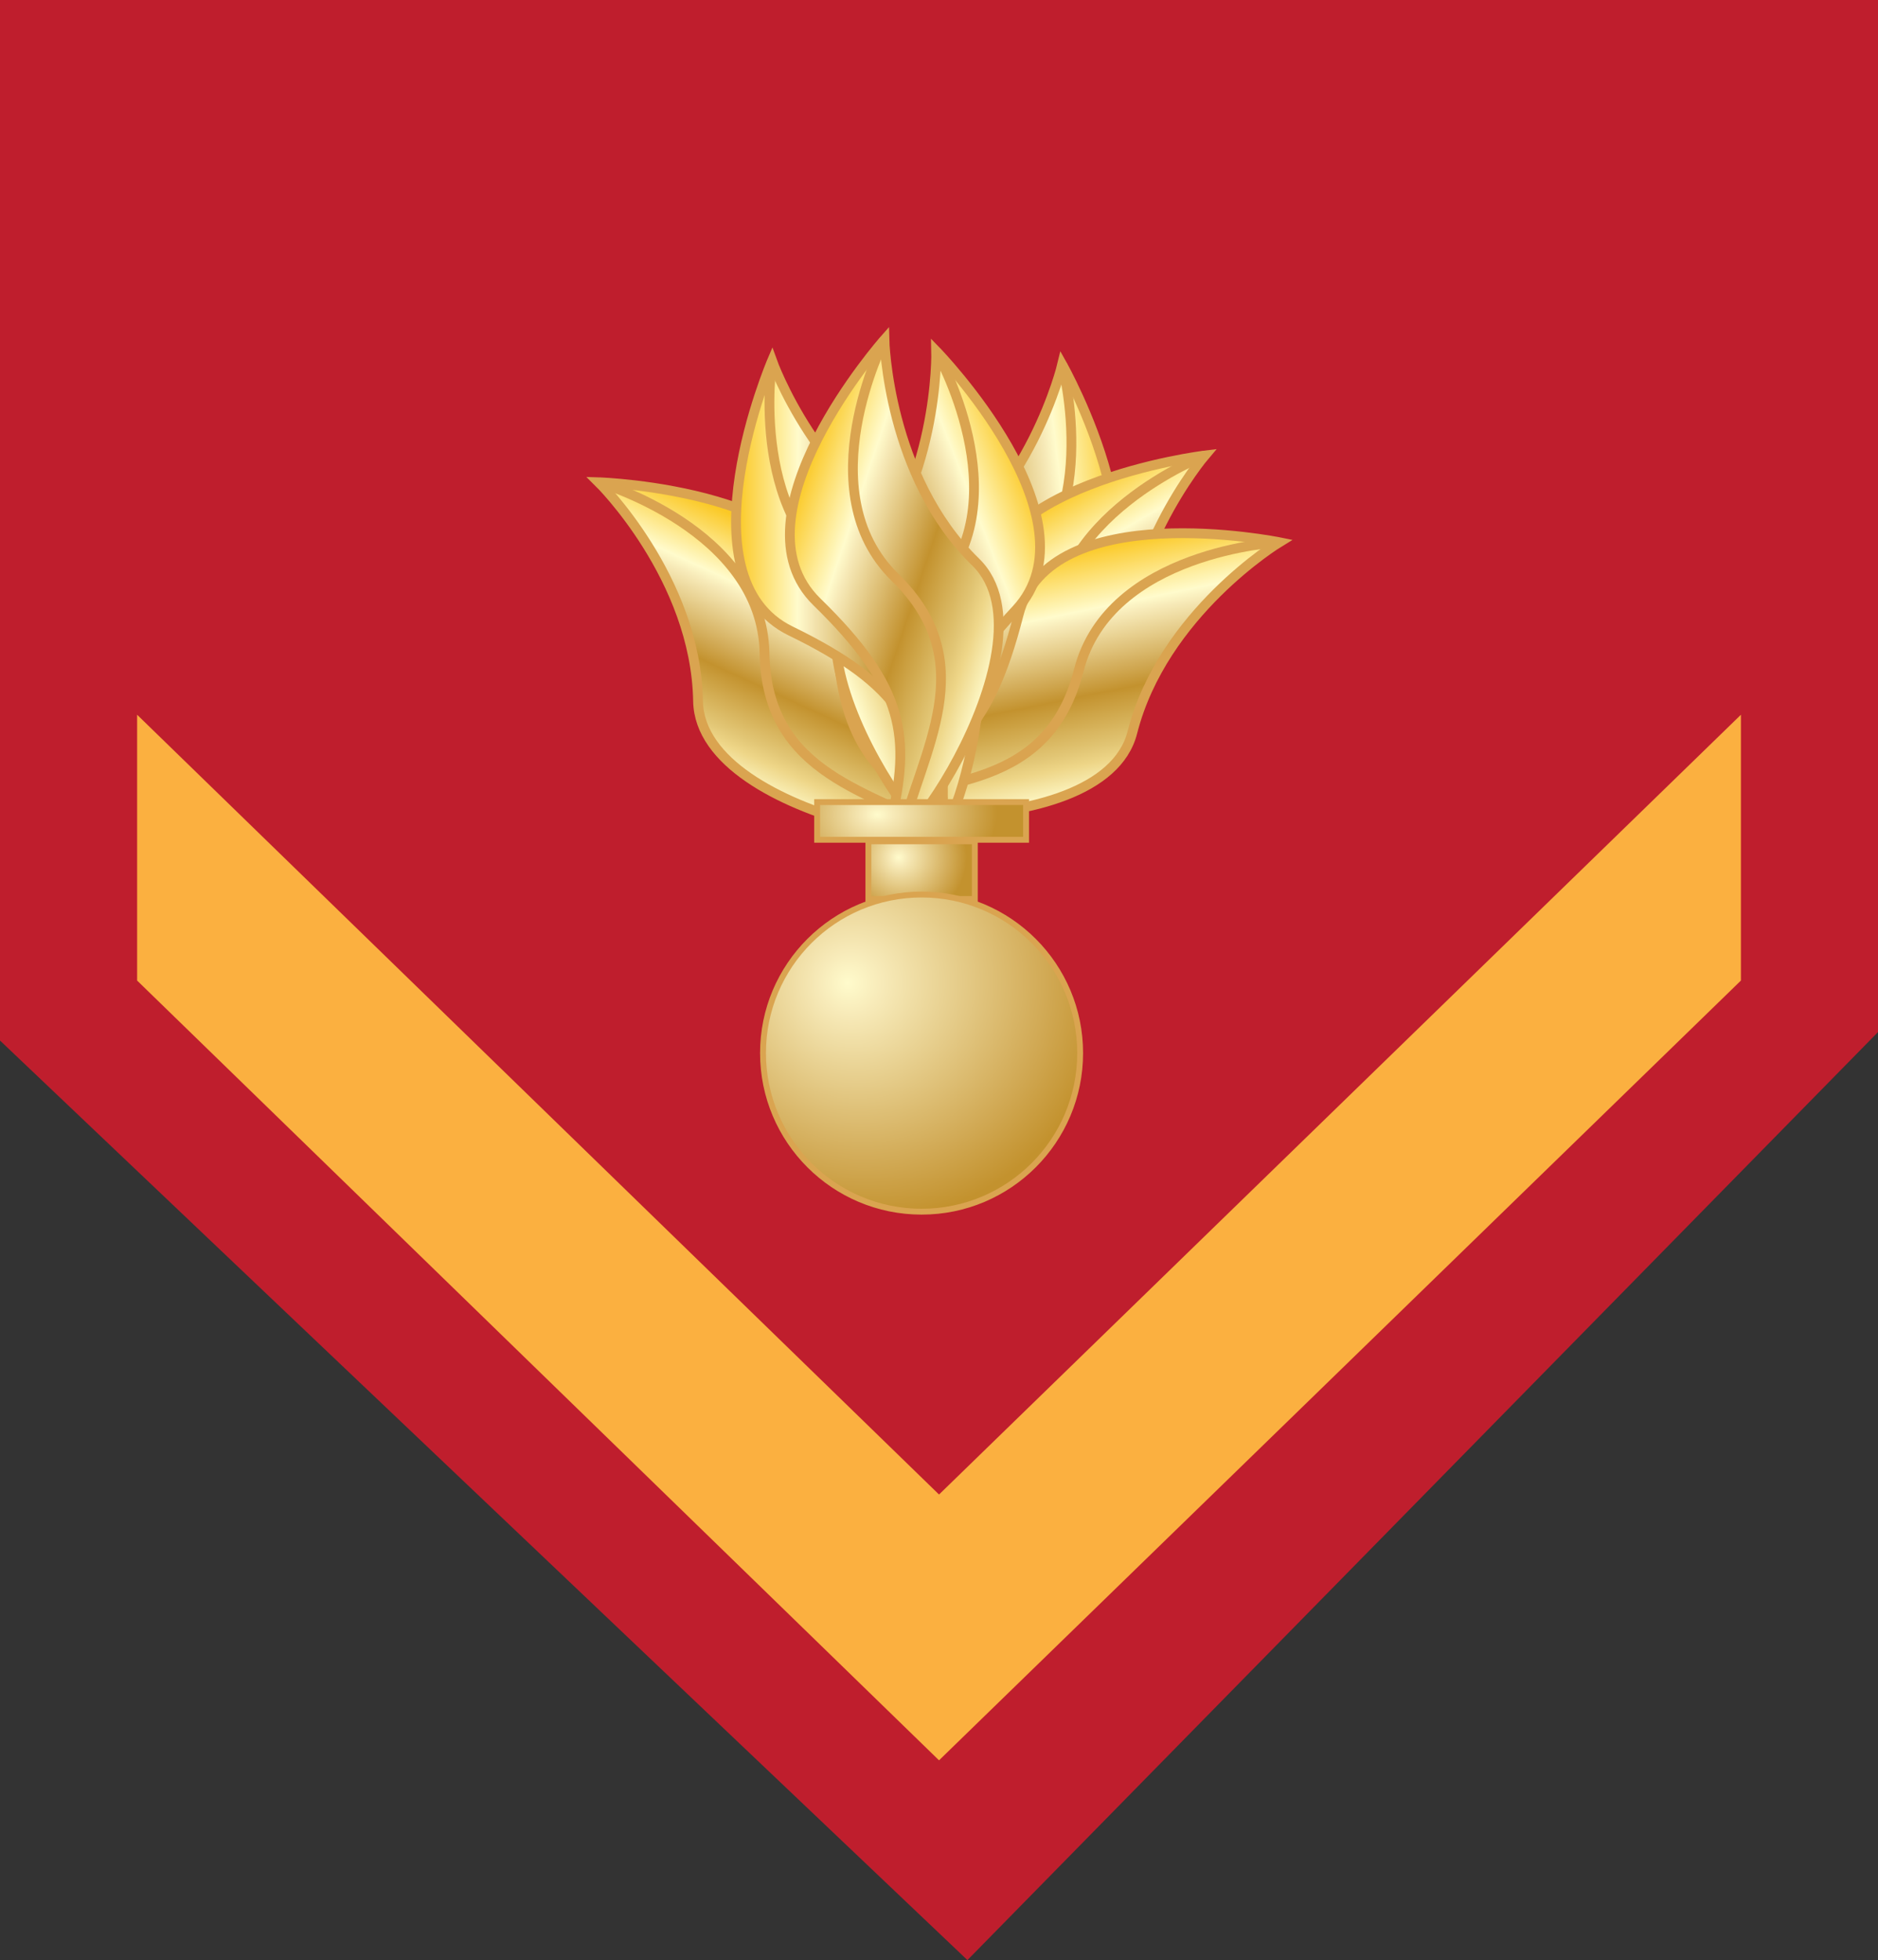 <svg xmlns="http://www.w3.org/2000/svg" xmlns:xlink="http://www.w3.org/1999/xlink" id="Layer_1" x="0px" y="0px" width="95.955px" height="100.144px" viewBox="0 0 95.955 100.144" xml:space="preserve"><rect x="0" y="0" width="95.955" height="100.144" fill="#333333" stroke="none"/><g>	<polygon fill="#BF1E2D" points="95.955,0 0,0 0,53.162 49.43,100.144 95.955,52.73  "></polygon>	<g>		<g>			<polygon fill="#FBB040" points="88.951,50.098 47.979,89.937 7.006,50.098 7.006,36.517 47.979,76.357 88.951,36.517    "></polygon>		</g>	</g>	<g>		<g>			<g>									<linearGradient id="SVGID_1_" gradientUnits="userSpaceOnUse" x1="-1080.902" y1="150.039" x2="-1068.404" y2="150.039" gradientTransform="matrix(-0.994 0.113 0.113 0.994 -1033.429 2.96)">					<stop offset="0.006" style="stop-color:#FBC926"></stop>					<stop offset="0.253" style="stop-color:#FFFBCC"></stop>					<stop offset="0.299" style="stop-color:#F7EAB8"></stop>					<stop offset="0.39" style="stop-color:#E7CF8E"></stop>					<stop offset="0.516" style="stop-color:#D1A954"></stop>					<stop offset="0.596" style="stop-color:#C3922E"></stop>					<stop offset="0.814" style="stop-color:#E2C675"></stop>					<stop offset="0.871" style="stop-color:#EED688"></stop>					<stop offset="1" style="stop-color:#FFFBCC"></stop>				</linearGradient>				<path fill="url(#SVGID_1_)" stroke="#DAA450" stroke-width="0.5" d="M54.271,18.625c0,0,5.895,10.465,0.568,13.822     c-5.324,3.352-6.15,5.73-6.051,10.314c0.1,4.588-6.777-10.65-1.453-14.003C52.66,25.405,54.271,18.625,54.271,18.625z"></path>				<path fill="none" stroke="#DAA450" stroke-width="0.5" d="M54.271,18.625c0,0,2.252,8.406-3.074,11.762     c-5.326,3.354-3.16,8.379-3.061,12.964"></path>			</g>			<g>									<linearGradient id="SVGID_2_" gradientUnits="userSpaceOnUse" x1="-864.861" y1="5.582" x2="-852.363" y2="5.582" gradientTransform="matrix(0.497 0.868 -0.868 0.497 485.276 775.203)">					<stop offset="0.006" style="stop-color:#FBC926"></stop>					<stop offset="0.253" style="stop-color:#FFFBCC"></stop>					<stop offset="0.299" style="stop-color:#F7EAB8"></stop>					<stop offset="0.39" style="stop-color:#E7CF8E"></stop>					<stop offset="0.516" style="stop-color:#D1A954"></stop>					<stop offset="0.596" style="stop-color:#C3922E"></stop>					<stop offset="0.814" style="stop-color:#E2C675"></stop>					<stop offset="0.871" style="stop-color:#EED688"></stop>					<stop offset="1" style="stop-color:#FFFBCC"></stop>				</linearGradient>				<path fill="url(#SVGID_2_)" stroke="#DAA450" stroke-width="0.5" d="M61.559,23.271c0,0-11.924,1.442-11.475,7.721     c0.449,6.277-0.979,8.352-4.732,10.984c-3.756,2.635,12.596-0.842,12.146-7.118S61.559,23.271,61.559,23.271z"></path>				<path fill="none" stroke="#DAA450" stroke-width="0.5" d="M61.559,23.271c0,0-8.107,3.16-7.658,9.438s-4.883,7.508-8.637,10.143     "></path>			</g>			<g>									<linearGradient id="SVGID_3_" gradientUnits="userSpaceOnUse" x1="-1080.996" y1="154.791" x2="-1068.498" y2="154.791" gradientTransform="matrix(0.199 0.98 -0.98 0.199 419.55 1057.069)">					<stop offset="0.006" style="stop-color:#FBC926"></stop>					<stop offset="0.253" style="stop-color:#FFFBCC"></stop>					<stop offset="0.299" style="stop-color:#F7EAB8"></stop>					<stop offset="0.39" style="stop-color:#E7CF8E"></stop>					<stop offset="0.516" style="stop-color:#D1A954"></stop>					<stop offset="0.596" style="stop-color:#C3922E"></stop>					<stop offset="0.814" style="stop-color:#E2C675"></stop>					<stop offset="0.871" style="stop-color:#EED688"></stop>					<stop offset="1" style="stop-color:#FFFBCC"></stop>				</linearGradient>				<path fill="url(#SVGID_3_)" stroke="#DAA450" stroke-width="0.5" d="M65.365,27.703c0,0-11.771-2.389-13.322,3.709     c-1.553,6.099-3.564,7.619-7.957,8.934c-4.393,1.315,12.221,3.171,13.771-2.926C59.41,31.321,65.365,27.703,65.365,27.703z"></path>				<path fill="none" stroke="#DAA450" stroke-width="0.5" d="M65.365,27.703c0,0-8.691,0.442-10.244,6.543     c-1.553,6.098-7,5.583-11.393,6.9"></path>			</g>			<g>									<linearGradient id="SVGID_4_" gradientUnits="userSpaceOnUse" x1="-1339.202" y1="912.912" x2="-1326.704" y2="912.912" gradientTransform="matrix(-0.418 0.908 0.908 0.418 -1347.052 862.574)">					<stop offset="0.006" style="stop-color:#FBC926"></stop>					<stop offset="0.253" style="stop-color:#FFFBCC"></stop>					<stop offset="0.299" style="stop-color:#F7EAB8"></stop>					<stop offset="0.39" style="stop-color:#E7CF8E"></stop>					<stop offset="0.516" style="stop-color:#D1A954"></stop>					<stop offset="0.596" style="stop-color:#C3922E"></stop>					<stop offset="0.814" style="stop-color:#E2C675"></stop>					<stop offset="0.871" style="stop-color:#EED688"></stop>					<stop offset="1" style="stop-color:#FFFBCC"></stop>				</linearGradient>				<path fill="url(#SVGID_4_)" stroke="#DAA450" stroke-width="0.5" d="M30.59,24.639c0,0,12.006,0.376,12.117,6.67     c0.111,6.291,1.721,8.229,5.693,10.519c3.975,2.29-12.621,0.283-12.734-6.009C35.557,29.527,30.59,24.639,30.59,24.639z"></path>				<path fill="none" stroke="#DAA450" stroke-width="0.5" d="M30.59,24.639c0,0,8.357,2.426,8.471,8.72     c0.109,6.292,5.531,7.044,9.504,9.331"></path>			</g>			<g>									<linearGradient id="SVGID_5_" gradientUnits="userSpaceOnUse" x1="-1218.563" y1="310.521" x2="-1206.064" y2="310.521" gradientTransform="matrix(-0.932 0.363 0.363 0.932 -1194.232 181.421)">					<stop offset="0.006" style="stop-color:#FBC926"></stop>					<stop offset="0.253" style="stop-color:#FFFBCC"></stop>					<stop offset="0.299" style="stop-color:#F7EAB8"></stop>					<stop offset="0.39" style="stop-color:#E7CF8E"></stop>					<stop offset="0.516" style="stop-color:#D1A954"></stop>					<stop offset="0.596" style="stop-color:#C3922E"></stop>					<stop offset="0.814" style="stop-color:#E2C675"></stop>					<stop offset="0.871" style="stop-color:#EED688"></stop>					<stop offset="1" style="stop-color:#FFFBCC"></stop>				</linearGradient>				<path fill="url(#SVGID_5_)" stroke="#DAA450" stroke-width="0.5" d="M47.834,17.938c0,0,8.375,8.609,4.084,13.217     c-4.291,4.602-4.48,7.113-3.211,11.52c1.27,4.41-9.277-8.563-4.988-13.167C48.01,24.905,47.834,17.938,47.834,17.938z"></path>				<path fill="none" stroke="#DAA450" stroke-width="0.5" d="M47.834,17.938c0,0,4.326,7.553,0.035,12.157     c-4.291,4.603-0.912,8.908,0.357,13.315"></path>			</g>			<g>									<linearGradient id="SVGID_6_" gradientUnits="userSpaceOnUse" x1="-43.497" y1="76.959" x2="-30.999" y2="76.959" gradientTransform="matrix(1 0.003 -0.003 1 81.331 -46.3)">					<stop offset="0.006" style="stop-color:#FBC926"></stop>					<stop offset="0.253" style="stop-color:#FFFBCC"></stop>					<stop offset="0.299" style="stop-color:#F7EAB8"></stop>					<stop offset="0.39" style="stop-color:#E7CF8E"></stop>					<stop offset="0.516" style="stop-color:#D1A954"></stop>					<stop offset="0.596" style="stop-color:#C3922E"></stop>					<stop offset="0.814" style="stop-color:#E2C675"></stop>					<stop offset="0.871" style="stop-color:#EED688"></stop>					<stop offset="1" style="stop-color:#FFFBCC"></stop>				</linearGradient>				<path fill="url(#SVGID_6_)" stroke="#DAA450" stroke-width="0.5" d="M39.447,18.437c0,0-4.713,11.046,0.947,13.799     c5.66,2.749,6.742,5.024,7.145,9.592c0.404,4.57,5.57-11.329-0.09-14.078C41.789,24.998,39.447,18.437,39.447,18.437z"></path>				<path fill="none" stroke="#DAA450" stroke-width="0.5" d="M39.447,18.437c0,0-1.318,8.601,4.342,11.353     c5.662,2.75,4.059,7.982,4.463,12.551"></path>			</g>			<g>									<linearGradient id="SVGID_7_" gradientUnits="userSpaceOnUse" x1="-279.173" y1="-35.942" x2="-266.674" y2="-35.942" gradientTransform="matrix(0.948 0.318 -0.318 0.948 292.839 151.148)">					<stop offset="0.006" style="stop-color:#FBC926"></stop>					<stop offset="0.253" style="stop-color:#FFFBCC"></stop>					<stop offset="0.299" style="stop-color:#F7EAB8"></stop>					<stop offset="0.39" style="stop-color:#E7CF8E"></stop>					<stop offset="0.516" style="stop-color:#D1A954"></stop>					<stop offset="0.596" style="stop-color:#C3922E"></stop>					<stop offset="0.814" style="stop-color:#E2C675"></stop>					<stop offset="0.871" style="stop-color:#EED688"></stop>					<stop offset="1" style="stop-color:#FFFBCC"></stop>				</linearGradient>				<path fill="url(#SVGID_7_)" stroke="#DAA450" stroke-width="0.5" d="M45.189,17.355c0,0-7.957,8.998-3.451,13.395     c4.504,4.394,4.813,6.895,3.754,11.357c-1.057,4.462,8.859-8.998,4.357-13.391C45.344,24.322,45.189,17.355,45.189,17.355z"></path>				<path fill="none" stroke="#DAA450" stroke-width="0.5" d="M45.189,17.355c0,0-3.963,7.748,0.543,12.144     c4.504,4.396,1.332,8.856,0.275,13.317"></path>			</g>		</g>		<radialGradient id="SVGID_8_" cx="46.196" cy="43.789" r="3.201" fx="45.9" fy="43.816" gradientUnits="userSpaceOnUse">			<stop offset="0" style="stop-color:#FFFBCC"></stop>			<stop offset="0.134" style="stop-color:#F7EAB8"></stop>			<stop offset="0.399" style="stop-color:#E7CF8E"></stop>			<stop offset="0.768" style="stop-color:#D1A954"></stop>			<stop offset="1" style="stop-color:#C3922E"></stop>		</radialGradient>		<rect x="44.369" y="42.984" fill="url(#SVGID_8_)" stroke="#DAA450" stroke-width="0.3" width="5.439" height="2.948"></rect>					<radialGradient id="SVGID_9_" cx="45.336" cy="-264.481" r="5.619" fx="44.817" fy="-264.434" gradientTransform="matrix(1 0 0 0.691 0 224.34)" gradientUnits="userSpaceOnUse">			<stop offset="0" style="stop-color:#FFFBCC"></stop>			<stop offset="0.134" style="stop-color:#F7EAB8"></stop>			<stop offset="0.399" style="stop-color:#E7CF8E"></stop>			<stop offset="0.768" style="stop-color:#D1A954"></stop>			<stop offset="1" style="stop-color:#C3922E"></stop>		</radialGradient>		<rect x="41.75" y="40.979" fill="url(#SVGID_9_)" stroke="#DAA450" stroke-width="0.3" width="10.676" height="1.926"></rect>		<radialGradient id="SVGID_10_" cx="44.429" cy="50.127" r="12.158" fx="43.305" fy="50.228" gradientUnits="userSpaceOnUse">			<stop offset="0" style="stop-color:#FFFBCC"></stop>			<stop offset="0.134" style="stop-color:#F7EAB8"></stop>			<stop offset="0.399" style="stop-color:#E7CF8E"></stop>			<stop offset="0.768" style="stop-color:#D1A954"></stop>			<stop offset="1" style="stop-color:#C3922E"></stop>		</radialGradient>		<path fill="url(#SVGID_10_)" stroke="#DAA450" stroke-width="0.3" d="M55.189,53.802c0,4.475-3.627,8.104-8.1,8.104   c-4.477,0-8.104-3.629-8.104-8.104c0-4.472,3.627-8.099,8.104-8.099C51.563,45.703,55.189,49.33,55.189,53.802z"></path>	</g></g></svg>